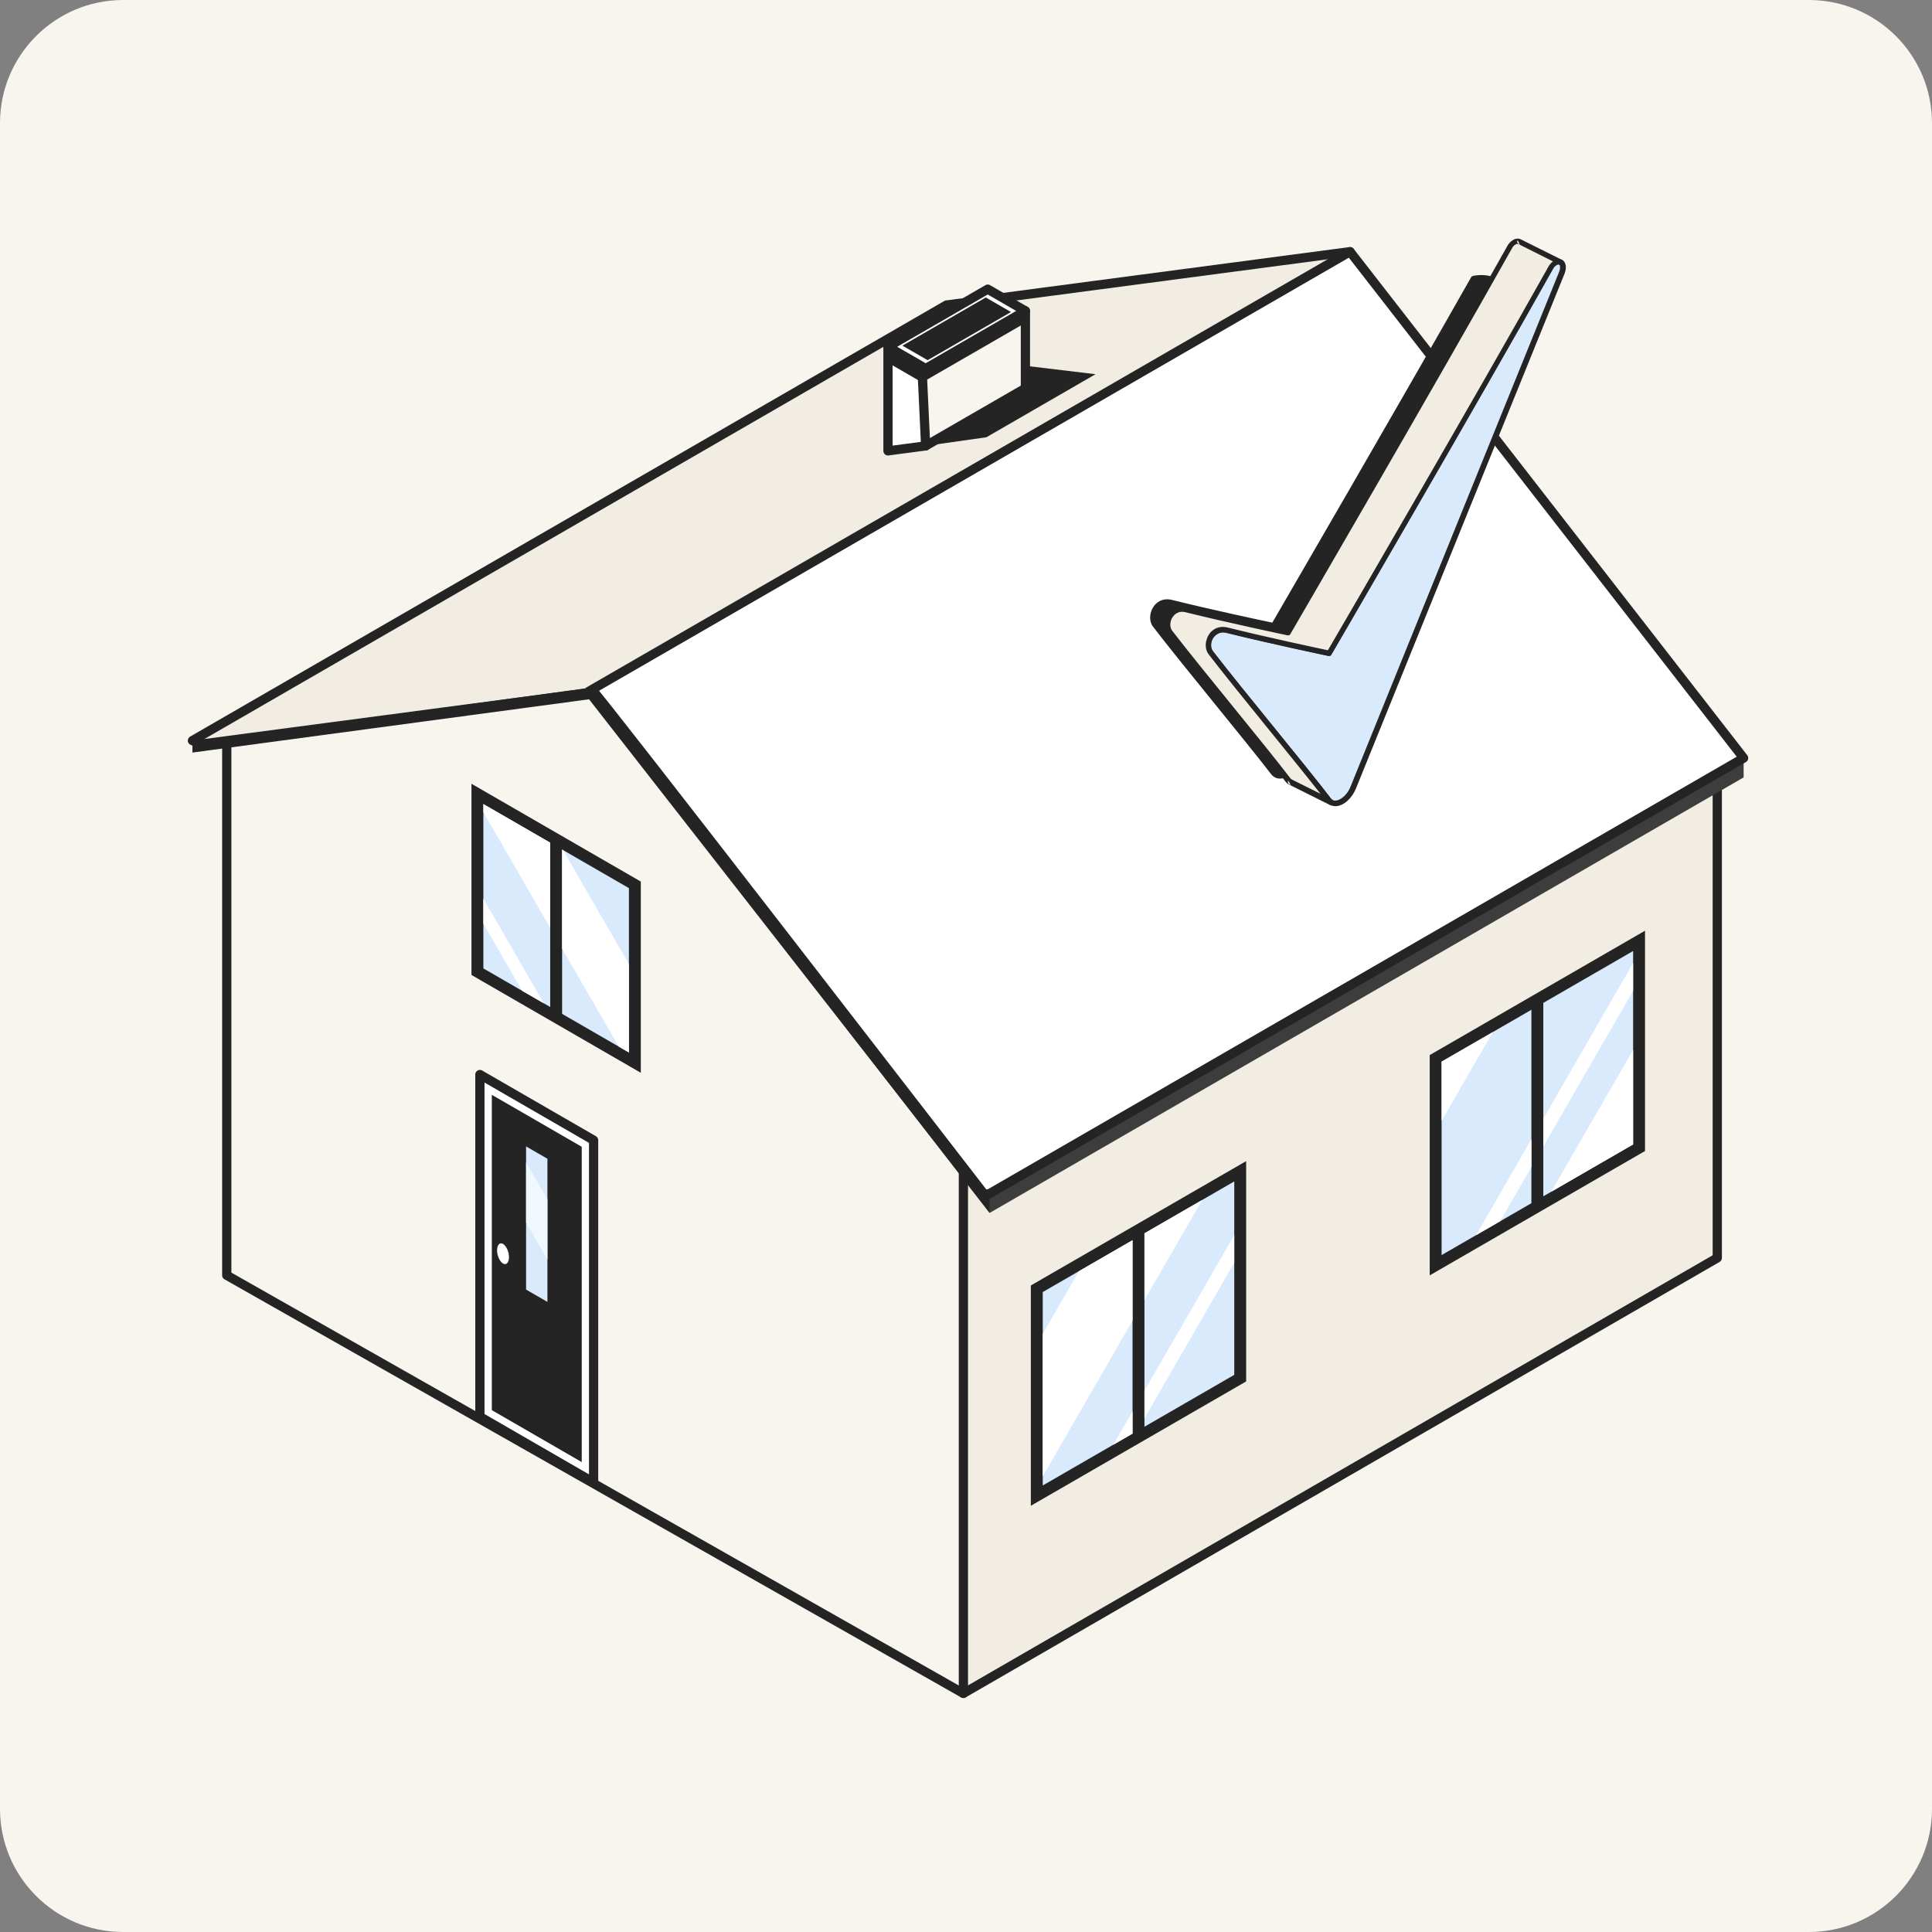<svg width="251" height="251" viewBox="0 0 251 251" fill="none" xmlns="http://www.w3.org/2000/svg">
<rect x="0" y="0" width="251" height="251" fill="#808080" stroke="none"/>
<path d="M0 16C0 7.163 7.163 0 16 0H235C243.837 0 251 7.163 251 16V235C251 243.837 243.837 251 235 251H16C7.163 251 0 243.837 0 235V16Z" fill="#F8F5EF"/>
<path fill-rule="evenodd" clip-rule="evenodd" d="M29.459 165.682L125.158 219.999L135.328 177.907L121.322 97.104L77.3 81.452L29.459 94.783V165.682Z" fill="#F8F5EF" stroke="#242424" stroke-width="1.2" stroke-linejoin="round"/>
<path fill-rule="evenodd" clip-rule="evenodd" d="M125.161 145.747V220L223.105 163.426V98.196L125.161 145.747Z" fill="#F2EDE2" stroke="#242424" stroke-width="1.2" stroke-linejoin="round"/>
<path fill-rule="evenodd" clip-rule="evenodd" d="M175.39 32.698L122.97 39.628L25.002 96.216L26.427 96.845L81.88 89.239L175.39 32.698Z" fill="#F2EDE2" stroke="#242424" stroke-width="1.2" stroke-linejoin="round"/>
<path fill-rule="evenodd" clip-rule="evenodd" d="M120.262 57.927L128.15 56.807L142.327 48.616L128.694 46.978L120.262 57.927Z" fill="#242424"/>
<path fill-rule="evenodd" clip-rule="evenodd" d="M226.528 98.483L127.364 153.526L128.56 157.587L226.528 100.999V98.483Z" fill="#3D3D3D"/>
<path fill-rule="evenodd" clip-rule="evenodd" d="M76.487 89.826L127.577 155.244L128.558 155.072L226.525 98.484L175.391 32.698L76.487 89.826Z" fill="white" stroke="#242424" stroke-width="1.2" stroke-linejoin="round"/>
<path fill-rule="evenodd" clip-rule="evenodd" d="M25.002 96.214L77.423 89.284C77.944 89.509 123.915 149.082 128.558 155.07V157.586L76.779 90.816L25 97.771V96.214H25.002Z" fill="#242424"/>
<path fill-rule="evenodd" clip-rule="evenodd" d="M120.259 57.927L122.527 52.924L121.298 46.53L115.363 45.052V58.575L120.259 57.927Z" fill="white" stroke="#242424" stroke-width="1.2" stroke-linejoin="round"/>
<path fill-rule="evenodd" clip-rule="evenodd" d="M121.695 48.598L121.298 46.53L115.363 45.052V47.122L119.806 49.689L121.695 48.598Z" fill="#242424"/>
<path fill-rule="evenodd" clip-rule="evenodd" d="M120.257 57.926L119.773 47.599L124.731 43.003L133.218 40.393V50.44L120.257 57.926Z" fill="#F8F5EF" stroke="#242424" stroke-width="1.2" stroke-linejoin="round"/>
<path fill-rule="evenodd" clip-rule="evenodd" d="M119.869 49.651L119.773 47.599L124.731 43.003L133.218 40.393V41.94L119.869 49.651Z" fill="#242424"/>
<path fill-rule="evenodd" clip-rule="evenodd" d="M133.22 40.394L128.325 37.566L115.363 45.052L120.259 47.88L133.22 40.394Z" fill="white" stroke="#242424" stroke-width="1.2" stroke-linejoin="round"/>
<path fill-rule="evenodd" clip-rule="evenodd" d="M131.347 40.539L128.07 38.647L117.238 44.903L120.515 46.795L131.347 40.539Z" fill="#242424"/>
<path fill-rule="evenodd" clip-rule="evenodd" d="M133.922 195.628V167.007L161.896 150.85V179.471L133.922 195.628Z" fill="#242424"/>
<path fill-rule="evenodd" clip-rule="evenodd" d="M135.47 192.991V167.861L147.137 161.121V186.251L135.47 192.989V192.991ZM148.684 160.228L160.351 153.488V178.617L148.684 185.358V160.228Z" fill="#D8EAFB"/>
<path fill-rule="evenodd" clip-rule="evenodd" d="M135.47 191.795V173.302L140.181 165.138L147.137 161.12V171.577L135.47 191.795ZM147.137 183.355L144.632 187.699L147.137 186.252V183.357V183.355ZM148.684 168.898L156.19 155.892L148.684 160.227V168.898ZM160.351 160.458V164.044L148.684 184.262V180.677L160.351 160.458Z" fill="white"/>
<path fill-rule="evenodd" clip-rule="evenodd" d="M185.743 165.694V137.073L213.715 120.916V149.537L185.743 165.694Z" fill="#242424"/>
<path fill-rule="evenodd" clip-rule="evenodd" d="M187.288 163.055V137.925L198.956 131.187V156.316L187.288 163.057V163.055ZM200.502 130.292L212.17 123.552V148.681L200.502 155.422V130.292Z" fill="#D8EAFB"/>
<path fill-rule="evenodd" clip-rule="evenodd" d="M187.288 145.623V137.925L193.951 134.077L187.288 145.623ZM198.956 148.012V151.621L194.89 158.664L191.766 160.47L198.956 148.012ZM212.17 125.114L200.502 145.333V148.942L212.17 128.723V125.114ZM212.17 136.397V148.683L201.533 154.826L212.17 136.395V136.397Z" fill="white"/>
<path fill-rule="evenodd" clip-rule="evenodd" d="M83.253 139.375V114.533L61.251 101.823V126.665L83.253 139.375Z" fill="#242424"/>
<path fill-rule="evenodd" clip-rule="evenodd" d="M81.709 136.735V115.384L73.027 110.369V131.72L81.709 136.735ZM71.481 109.476L62.798 104.461V125.812L71.481 130.827V109.476Z" fill="#D8EAFB"/>
<path fill-rule="evenodd" clip-rule="evenodd" d="M81.707 136.735V125.263L73.156 110.446L73.025 110.369V123.227L80.376 135.965L81.707 136.735ZM62.796 119.984L67.84 128.726L70.643 130.345L62.794 116.745V119.984H62.796ZM62.796 105.503V104.461L71.479 109.476V120.548L62.796 105.503Z" fill="white"/>
<path fill-rule="evenodd" clip-rule="evenodd" d="M77.121 192.587V148.134L62.347 139.6V184.053L77.121 192.587Z" fill="white" stroke="#242424" stroke-width="1.2" stroke-linejoin="round"/>
<path fill-rule="evenodd" clip-rule="evenodd" d="M75.577 189.949V148.985C71.429 146.59 70.584 146.1 69.736 145.611C68.889 145.121 68.041 144.632 63.895 142.237V183.201C68.043 185.595 68.889 186.085 69.736 186.575C70.584 187.064 71.429 187.554 75.577 189.949Z" fill="#242424"/>
<path fill-rule="evenodd" clip-rule="evenodd" d="M71.121 169.14V150.541C70.137 149.971 69.935 149.855 69.733 149.74C69.532 149.624 69.33 149.507 68.346 148.939V167.538C70.315 168.676 69.15 168.002 71.119 169.14H71.121Z" fill="#D8EAFB"/>
<path fill-rule="evenodd" clip-rule="evenodd" d="M71.121 163.64V155.804L68.348 150.996V158.835L71.121 163.64Z" fill="#F0F7FE"/>
<path fill-rule="evenodd" clip-rule="evenodd" d="M65.352 161.607C64.926 161.36 64.579 161.73 64.579 162.433C64.579 163.136 64.926 163.908 65.352 164.154C65.779 164.401 66.125 164.031 66.125 163.328C66.125 162.625 65.779 161.853 65.352 161.607Z" fill="white"/>
<path fill-rule="evenodd" clip-rule="evenodd" d="M191.453 36.181C192.323 36.037 193.164 36.066 193.889 36.297L168.632 98.677C168.284 99.516 167.704 100.21 167.066 100.557C166.428 100.904 165.819 100.818 165.442 100.355C161.991 95.843 153.93 86.184 150.131 81.239C149.261 80.111 150.218 77.768 152.19 78.26C157.642 79.619 165.471 81.267 165.471 81.267C165.471 81.267 181.362 54.025 191.453 36.181Z" fill="#242424"/>
<path fill-rule="evenodd" clip-rule="evenodd" d="M191.393 35.834C191.277 35.864 191.19 35.921 191.132 36.008C181.563 52.897 166.832 78.231 165.295 80.892C163.903 80.603 157.146 79.157 152.275 77.942C150.854 77.595 149.868 78.434 149.549 79.475C149.317 80.169 149.404 80.95 149.839 81.47C153.638 86.416 161.67 96.075 165.15 100.587C165.614 101.194 166.397 101.338 167.209 100.905C167.934 100.529 168.572 99.748 168.949 98.851L194.206 36.471C194.235 36.384 194.235 36.268 194.206 36.182C194.177 36.095 194.09 36.008 193.974 35.979C193.22 35.719 192.35 35.661 191.393 35.834ZM191.683 36.529C192.292 36.442 192.872 36.442 193.394 36.557L168.311 98.562C168.021 99.314 167.47 99.95 166.89 100.24C166.426 100.471 165.991 100.471 165.73 100.124C162.279 95.612 154.218 85.953 150.419 81.008C150.129 80.661 150.1 80.14 150.245 79.648C150.477 78.954 151.115 78.347 152.101 78.578C157.552 79.938 165.382 81.586 165.382 81.586C165.527 81.615 165.701 81.557 165.759 81.413C165.788 81.47 181.592 54.343 191.683 36.529Z" fill="#242424"/>
<path fill-rule="evenodd" clip-rule="evenodd" d="M159.406 81.873C157.405 81.381 156.477 83.724 157.347 84.852C161.146 89.797 169.178 99.456 172.658 103.968C173.006 104.431 173.615 104.517 174.282 104.17C174.92 103.823 175.529 103.129 175.848 102.291C180.633 90.462 195.364 54.11 202.961 35.37C203.193 34.762 203.106 34.184 202.729 34.039C202.352 33.895 201.83 34.213 201.511 34.762C191.884 51.912 172.687 84.881 172.687 84.881C172.687 84.881 164.887 83.232 159.406 81.873Z" fill="#D8EAFB"/>
<path fill-rule="evenodd" clip-rule="evenodd" d="M159.491 81.527C158.07 81.18 157.084 82.019 156.765 83.06C156.533 83.754 156.62 84.535 157.055 85.055C160.854 90.001 168.886 99.66 172.366 104.171C172.83 104.779 173.613 104.923 174.425 104.489C175.149 104.113 175.787 103.333 176.164 102.436C180.949 90.608 195.68 54.255 203.277 35.515C203.451 35.052 203.48 34.618 203.364 34.3C203.277 34.011 203.103 33.809 202.842 33.722C202.611 33.635 202.35 33.635 202.06 33.751C201.741 33.895 201.393 34.185 201.161 34.618C192.026 50.929 174.193 81.585 172.482 84.506C171.119 84.188 164.362 82.742 159.491 81.527ZM159.317 82.221C164.768 83.58 172.598 85.229 172.598 85.229C172.743 85.258 172.917 85.2 172.975 85.055C172.975 85.055 192.171 52.057 201.77 34.937C201.886 34.705 202.06 34.532 202.234 34.445C202.35 34.387 202.437 34.329 202.553 34.387C202.64 34.416 202.669 34.503 202.669 34.618C202.698 34.792 202.669 35.023 202.582 35.255C194.984 54.024 180.253 90.376 175.468 102.176C175.178 102.928 174.628 103.564 174.048 103.853C173.584 104.085 173.149 104.085 172.888 103.737C169.437 99.226 161.375 89.567 157.577 84.621C157.287 84.274 157.258 83.754 157.403 83.262C157.693 82.597 158.36 81.99 159.317 82.221Z" fill="#242424"/>
<path fill-rule="evenodd" clip-rule="evenodd" d="M173.039 104.259L167.704 101.599C167.559 101.541 167.443 101.425 167.327 101.281C163.876 96.769 155.815 87.11 152.016 82.165C151.146 81.037 152.103 78.694 154.075 79.186C159.526 80.545 167.356 82.194 167.356 82.194C167.356 82.194 186.553 49.225 196.151 32.075C196.47 31.497 196.992 31.178 197.369 31.352C197.398 31.352 197.427 31.381 197.456 31.41L202.733 34.041C202.733 34.041 202.704 34.041 202.704 34.013C202.327 33.868 201.805 34.186 201.486 34.736C191.888 51.914 172.691 84.883 172.691 84.883C172.691 84.883 164.862 83.235 159.41 81.875C157.41 81.384 156.482 83.726 157.352 84.854C161.15 89.799 169.183 99.459 172.663 103.97C172.778 104.115 172.894 104.202 173.039 104.259Z" fill="#F2EDE2"/>
<path fill-rule="evenodd" clip-rule="evenodd" d="M202.733 34.417C202.907 34.417 203.023 34.33 203.081 34.214C203.081 34.185 203.11 34.156 203.11 34.156C203.139 33.983 203.081 33.838 202.907 33.751L197.629 31.12C197.6 31.091 197.542 31.091 197.513 31.062C197.281 30.975 197.02 30.975 196.73 31.091C196.411 31.235 196.063 31.525 195.831 31.958C186.697 48.269 168.863 78.924 167.152 81.846C165.76 81.556 159.004 80.11 154.132 78.896C152.711 78.549 151.725 79.387 151.406 80.428C151.174 81.123 151.261 81.903 151.696 82.424C155.495 87.369 163.528 97.028 167.007 101.54C167.152 101.714 167.297 101.858 167.5 101.945L172.836 104.606C172.894 104.634 172.923 104.634 172.981 104.634H173.01C173.184 104.634 173.329 104.519 173.358 104.345V104.316C173.387 104.172 173.3 103.998 173.155 103.94C173.068 103.883 172.981 103.825 172.923 103.738C169.472 99.226 161.411 89.567 157.612 84.622C157.322 84.275 157.293 83.754 157.438 83.263C157.67 82.569 158.308 81.961 159.294 82.192C164.745 83.552 172.575 85.2 172.575 85.2C172.72 85.229 172.894 85.171 172.952 85.027C172.952 85.027 192.148 52.029 201.747 34.908C201.863 34.677 202.037 34.503 202.211 34.417C202.327 34.359 202.414 34.301 202.53 34.359C202.646 34.388 202.675 34.417 202.733 34.417ZM197.368 31.756L201.747 33.954C201.544 34.127 201.341 34.33 201.196 34.59C192.062 50.901 174.228 81.556 172.517 84.477C171.125 84.188 164.368 82.742 159.497 81.527C158.076 81.18 157.09 82.019 156.771 83.06C156.539 83.754 156.626 84.535 157.061 85.056C160.599 89.654 167.761 98.301 171.56 103.131L167.848 101.28C167.761 101.222 167.674 101.164 167.616 101.077C164.165 96.566 156.104 86.906 152.305 81.961C152.015 81.614 151.986 81.094 152.131 80.602C152.363 79.908 153.03 79.3 153.987 79.532C159.439 80.891 167.268 82.54 167.268 82.54C167.413 82.569 167.587 82.511 167.645 82.366C167.645 82.366 186.842 49.368 196.44 32.248C196.556 32.016 196.73 31.843 196.904 31.756C197.02 31.698 197.107 31.64 197.223 31.698H197.252C197.281 31.727 197.31 31.756 197.368 31.756ZM167.674 101.974C167.674 101.974 167.384 101.367 167.355 101.453C167.181 101.8 167.674 101.974 167.674 101.974ZM197.455 31.785C197.426 31.727 197.194 31.177 197.136 31.235C196.962 31.553 197.426 31.756 197.455 31.785Z" fill="#242424"/>
</svg>
